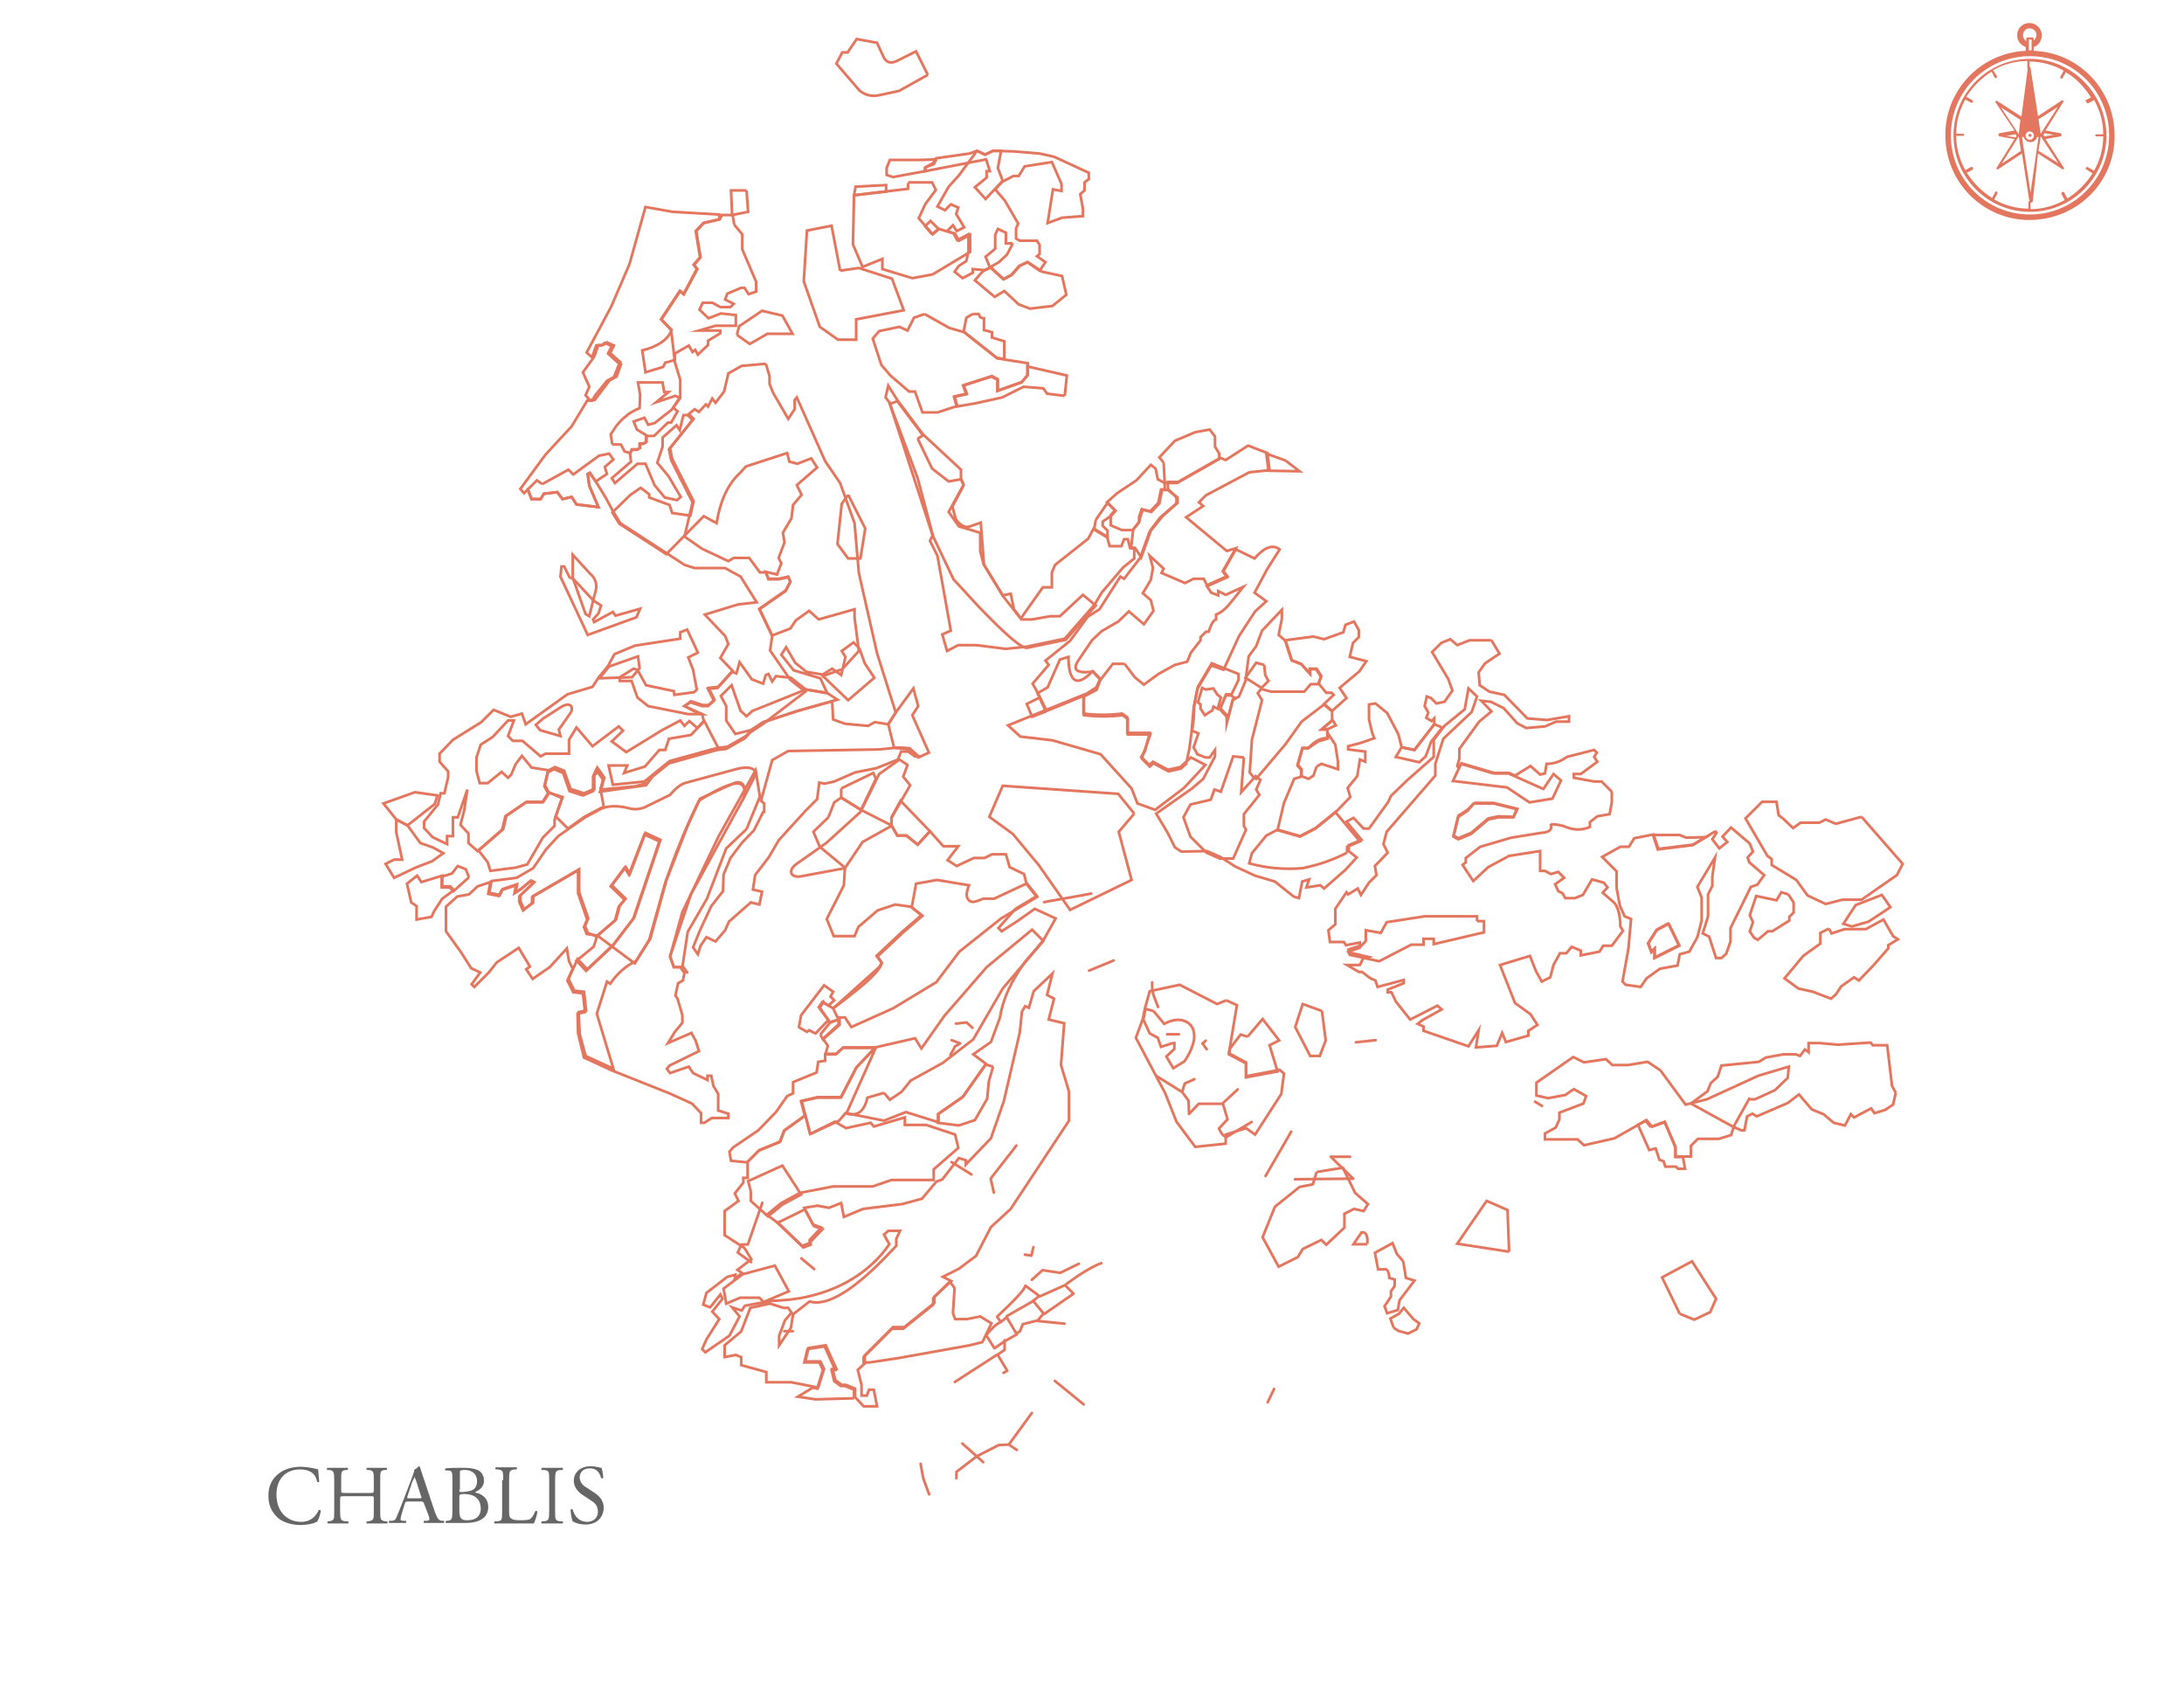 <?xml version="1.0" encoding="utf-8"?>
<!-- Generator: Adobe Illustrator 25.1.0, SVG Export Plug-In . SVG Version: 6.00 Build 0)  -->
<!DOCTYPE svg PUBLIC "-//W3C//DTD SVG 1.1//EN" "http://www.w3.org/Graphics/SVG/1.1/DTD/svg11.dtd">
<svg version="1.1" id="Calque_1" xmlns:x="http://ns.adobe.com/Extensibility/1.0/" xmlns:i="http://ns.adobe.com/AdobeIllustrator/10.0/" xmlns:graph="http://ns.adobe.com/Graphs/1.0/"
	 xmlns="http://www.w3.org/2000/svg" xmlns:xlink="http://www.w3.org/1999/xlink" x="0px" y="0px" width="408.4px" height="318.5px"
	 viewBox="0 0 408.4 318.5" style="enable-background:new 0 0 408.4 318.5;" xml:space="preserve">
<style type="text/css">
	.st0{fill:#E3765E;}
	.st1{fill:none;stroke:#E3765E;stroke-width:0.5;stroke-miterlimit:10;}
	.st2{fill:none;stroke:#E3765E;stroke-width:0.5;stroke-linecap:round;stroke-linejoin:round;}
	.st3{fill:#666666;}
</style>
<path class="st0" d="M380.3,9.5V8.8c0.9-0.3,1.5-1.2,1.5-2.2c0-1.3-1.1-2.3-2.3-2.3c-1.3,0-2.3,1-2.3,2.3c0,0,0,0,0,0
	c0,1,0.6,1.8,1.6,2.2v0.7c-8.7,0.4-15.5,7.8-15,16.6c0.4,8.7,7.8,15.5,16.6,15s15.5-7.8,15-16.6C395,16.4,388.5,9.8,380.3,9.5z
	 M378.3,6.6c0-0.7,0.5-1.3,1.2-1.3c0.7,0,1.3,0.5,1.3,1.2c0,0.4-0.2,0.8-0.5,1.1V7.2c0-0.1-0.1-0.2-0.2-0.2h-1
	c-0.1,0-0.2,0.1-0.2,0.2v0.5C378.5,7.4,378.3,7,378.3,6.6L378.3,6.6z M379.9,7.4v2h-0.5V7.4L379.9,7.4z M379.6,40.1
	c-8.2,0-14.8-6.6-14.8-14.8s6.6-14.8,14.8-14.8s14.8,6.6,14.8,14.8C394.4,33.5,387.7,40.1,379.6,40.1L379.6,40.1z"/>
<path class="st0" d="M379.6,11c-7.9,0-14.3,6.4-14.3,14.3c0,7.9,6.4,14.3,14.3,14.3c7.9,0,14.3-6.4,14.3-14.3c0,0,0,0,0,0
	C393.8,17.4,387.4,11,379.6,11z M390.2,19.2c0,0.1,0.1,0.1,0.2,0.1c0,0,0.1,0,0.1,0l1.1-0.6c1.1,2,1.7,4.1,1.7,6.4H392
	c-0.1,0-0.2,0.1-0.2,0.2c0,0.1,0.1,0.2,0.2,0.2h1.3c0,2.2-0.6,4.4-1.7,6.4l-1.1-0.6c-0.1-0.1-0.3-0.1-0.4,0c-0.1,0.1-0.1,0.3,0,0.4
	c0,0,0,0,0.1,0l1.1,0.7c-1.2,1.9-2.8,3.5-4.7,4.7L386,36c-0.1-0.1-0.2-0.2-0.4-0.1c-0.1,0.1-0.2,0.2-0.1,0.4l0.6,1.1
	c-2,1.1-4.2,1.7-6.4,1.7v-1.3c0-0.1-0.1-0.2-0.2-0.2c-0.1,0-0.2,0.1-0.2,0.2V39c-2.2,0-4.4-0.6-6.4-1.7l0.6-1.1
	c0.1-0.1,0-0.3-0.1-0.4c-0.1-0.1-0.2,0-0.3,0.1l-0.6,1.1c-1.9-1.2-3.5-2.8-4.7-4.7l1.1-0.6c0.1-0.1,0.1-0.3,0-0.4
	c-0.1-0.1-0.2-0.1-0.3-0.1l-1.1,0.6c-1.1-2-1.7-4.2-1.7-6.4h1.3c0.1,0,0.2-0.1,0.2-0.2c0-0.1-0.1-0.2-0.2-0.2h-1.3
	c0-2.2,0.6-4.4,1.7-6.4l1.1,0.6c0,0,0.1,0,0.1,0c0.1,0,0.2,0,0.2-0.1c0.1-0.1,0-0.3-0.1-0.4l-1.1-0.6c1.2-1.9,2.8-3.5,4.7-4.7
	l0.6,1.1c0,0.1,0.1,0.1,0.2,0.1c0,0,0.1,0,0.1,0c0.1-0.1,0.2-0.2,0.1-0.4l-0.7-1.1c2-1.1,4.2-1.7,6.4-1.7v1.3c0,0.1,0.1,0.2,0.2,0.2
	c0.1,0,0.2-0.1,0.2-0.2v-1.2c2.2,0,4.4,0.6,6.4,1.7l-0.6,1.1c-0.1,0.1,0,0.3,0.1,0.4c0,0,0.1,0,0.1,0c0.1,0,0.2,0,0.2-0.1l0.6-1.1
	c1.9,1.1,3.5,2.8,4.7,4.7l-1.1,0.6C390.1,18.9,390.1,19,390.2,19.2L390.2,19.2z"/>
<path class="st0" d="M381.1,28.7l4.5,2.9c0.1,0.1,0.2,0.1,0.3,0c0.1-0.1,0.1-0.2,0-0.3l-3.4-5.3l2.8-0.5c0.1,0,0.2-0.1,0.2-0.3
	s-0.1-0.2-0.2-0.3l-2.8-0.5l3.3-5.3c0.1-0.1,0.1-0.2,0-0.3c-0.1-0.1-0.2-0.1-0.3,0l-4.4,2.9l-1.4-9c0-0.1-0.1-0.2-0.2-0.2
	c0,0,0,0,0,0c-0.1,0-0.2,0.1-0.3,0.2l-1.2,9.1l-4.5-2.9c-0.1-0.1-0.2-0.1-0.3,0c-0.1,0.1-0.1,0.2,0,0.3l3.5,5.2l-2.8,0.5
	c-0.1,0-0.2,0.1-0.2,0.3c0,0.1,0,0.1,0.1,0.2c0,0,0.1,0.1,0.1,0.1l2.8,0.5l-3.3,5.3c-0.1,0.1-0.1,0.2,0,0.3c0.1,0.1,0.2,0.1,0.3,0
	l4.4-2.9l1.4,9c0,0,0,0.1,0.1,0.1c0,0,0.1,0.1,0.2,0.1c0.1,0,0.2-0.1,0.3-0.2L381.1,28.7z M384,25.2l-1.7,0.3l-0.2-0.3l0.2-0.3
	L384,25.2z M381.6,25.5l3.3,5l-3.7-2.3L381.6,25.5z M384.8,20l-3.2,5l0,0l-0.4-2.7L384.8,20z M375.2,25.4l1.7-0.3l0.2,0.3l-0.2,0.3
	L375.2,25.4z M377.5,25.1l-3.3-5l3.6,2.3L377.5,25.1L377.5,25.1z M379.5,14.6L381,25h-0.3c-0.1-0.2-0.2-0.5-0.4-0.6
	c-0.5-0.5-1.3-0.5-1.8,0c-0.2,0.2-0.3,0.4-0.3,0.6H378L379.5,14.6z M380.1,25.9c-0.3,0.3-0.8,0.3-1.1,0c-0.3-0.3-0.3-0.8,0-1.1
	c0.3-0.3,0.8-0.3,1.1,0C380.4,25.1,380.4,25.6,380.1,25.9z M374.3,30.6l3.2-5.1l0,0l0.4,2.7L374.3,30.6z M378.1,25.6h0.3
	c0.1,0.2,0.2,0.5,0.4,0.6c0.5,0.5,1.3,0.5,1.8,0c0.2-0.2,0.3-0.4,0.3-0.6h0.3L379.7,36L378.1,25.6z"/>
<path class="st0" d="M379.4,25.1c0,0-0.1,0.1-0.1,0.2c0,0.1,0,0.1,0.1,0.2c0,0,0.1,0.1,0.2,0.1c0.1,0,0.1,0,0.2-0.1
	c0,0,0.1-0.1,0.1-0.2c0-0.1,0-0.1-0.1-0.2C379.6,25,379.5,25,379.4,25.1z"/>
<path class="st0" d="M377.7,25l1.7-11.3l2,11.5h-0.7l-0.3-0.5l-0.5-0.2h-0.2h-0.4c-0.1,0-0.1,0-0.2,0l-0.1,0l-0.3,0.3l-0.2,0.4h-0.8
	L377.7,25z"/>
<g id="Calque_2">
</g>
<g id="Calque_3">
	<g id="g15">
		<g id="use17">
			<path id="a" class="st1" d="M260.6,248.2l0.9,0.6l1.8,0.5l1.6-0.8l0.5-1.1l-1.1-0.8l-1.8-2.1l-0.9,1.1l-1.6,0.9L260.6,248.2
				 M255.7,232.5v-0.8c-0.1-1-0.4-1.4-1.1-1.3l-1.5,2.2H255.7 M262.4,235.8l-1.2-1.4l-0.8-2l-3.3,1.8l0.6,3.1h1.1
				c0.5-0.2,0.9,0.3,1,1.6l1,0.3v1.2l-0.7,1v1l-1.2,1.8l0.5,1.3l2-0.6l0.3-1.8l2.8-3.7l-1.6-0.5L262.4,235.8 M233.3,193.8l-1.3-0.4
				l-2,2.6l-0.2,1.1l3.2,1.7v2.6l5.9-1.1l-1.5-4.9l1.8-0.9l-3.1-4L233.3,193.8 M177.5,239.7l-3,3v1.2l-5.6,4.5h-2.1l-5.3,5.3v1h1.1
				l5.3-0.8l13.4-2.4l2.4-0.6l1.7-3.5l-2.1-1.3l-2.5,0.5h-2.2l-0.4-1.1l0.3-4.7l-0.8-1.1L177.5,239.7 M185.7,199.4l-1.4-0.4
				l-4.3,6.1l-4.6,3.2v1.6l3.9,0.5l3-1l2.3-4l0.3-3.2L185.7,199.4 M195.6,133l-1.2-2.6l-2.4,1.2l1,2.4L195.6,133 M246.2,143.3
				l0.9-0.5l3.1,1v-1.3l-0.5-3.3l-1.4-2.1v0.9c-1.2-0.1-2.4,0.5-3.6,1.8h-1.1l-0.9,3.2l0.7,0.8v1.3l1.3,0.5l0.9-0.6L246.2,143.3
				 M249.2,134.6l-2,1.7h1.1l1.5-0.7L249.2,134.6 M153.4,193.4l0.5,0.9l3.1-2.7v-1.1l-1.8,0.7L153.4,193.4 M157.6,195.9l-1.3,1.2h-2
				v1.2l-1.3,0.2l-0.3,2l-4.4,1.8v2.1l-1.1,0.5l-2.1,3l-3.3,3.4l-4.7,3.2l-0.7,0.8l0.3,1.7l3,0.3l2.2-2.2l3.9-1.6l0.8-2.1l3.9-2.8
				l-0.7-2.7l3-0.7h4.4l2.9-5.6l3.5-3.7L157.6,195.9 M84.9,166.4l-0.7-0.7h-1.5l0-2l-3.9,1.2l-0.8-1.2l-1.9,1.5l0.8,3.5l1,0.7v2.5
				l2.8-0.5l0.5-1.1l1.5-2.3L84.9,166.4 M76.2,154.3l-2.1-1.1l0,2.4l1.1,5.1h-1.5l-1.6,0.8l1.6,2.6l4-1.9l3.1-1.2l2.1-1.5l-2-1.1
				l-2.3-0.8L76.2,154.3 M154.1,187.5C154.1,187.5,154.1,187.5,154.1,187.5l0.2,0.1c0.1,0.1,0.3,0.2,0.6,0.4l1.1-1l-0.7-0.7l0.5-0.9
				l-1.7-1.2l-4.3,5.6l-0.4,2.2l0.1,0.1l1.4,0.8l0.4-0.3l1.2,0.6l2.4-2.5l-1.6-2.3l0.7-1.1v0L154.1,187.5 M139.1,149.1
				c0.8-3.7-2-3.5-8.4,0.6c-2.4,4.8-4.4,9.9-6.3,15.3l-3,10.7l-2.7,4.4l-7-5.2l-2-0.3l-0.5-1.3l0.6-1.4l-1.7-4.9v-4.3l-8.6,5v1.2
				l-1.7,1.3l-0.7-1.6v-1l2.6-2.5l-0.6-0.3l-1.8,1.5l-1.1,0.7l0.3-1.5l-2.7,0.9l-0.5,1.1l-2-0.4l0.4-2.2l-2.4,0.8l-1.6,1.5l-2.2,0.4
				l-2.1,1.9v4.6l2.8,3.9l1.9,3l1.7,0.8l-1.6,2.2l0.5,0.5l2.7-2.7l1.5-1.9l4.1-2.7l2.1,3.5l-0.7,0.5l1.2,1.8l3.2-2.2l3.2-3.5
				l0.4,2.4l0.7,1.4l-1,2.2l1.1,2.2l1.8,0.2l0.4,3.5l-1.4,0.3l0.1,3.7l1.1,4.5l5.2,2.4l10.8,4.3l4.2,1.9l1.7,1.8v1.8h0.6l1.4-0.9
				h3.1v-0.8l-1.9-0.6v-3.1l-0.9-1.5l-0.4-1.9h-0.7v0.8l-2.7-1.3l-0.8-1.2l-3.5,1.2l-0.6-0.8l0.5-0.6l5.5-2.7l-0.6-1.9l-0.8-1.5
				l-4.4,1.9l1.3-2.1l1.4-1.7v-1.4l-0.9-3.1l-0.4-0.6l0.5-2.3l0.9-0.5l0.3-1.4l-0.8-1.1H126l-0.7-2l3.9-11.6L139.1,149.1
				 M157.3,147.4v1.7l3.7,2.3l2.8-5.8l-0.5-1.1L157.3,147.4 M167.2,139.8c-1.3,0.2-2.2,0.2-2.7,0.3l-17.1,0.3l-3,1.7l-2.1,7.6
				l0.6,0.5v1.6l-0.2,0l-1.7,3.4l-2.3,2.4l-2.1,2.8l-1.3,3.1l-0.1,3.1l-2.2,2.8l-2.1,4.5l-1.3,3.2l0.9,1.3l0.5-1.6l1.1-1.6l1.7,0.8
				l1.8-2.1l0.7-1.6l4.1-3.6l1.6,0.4l0.5-2.4l-1.7-0.4l0.4-2.7l2.6-3.4l1.8-3.1l5-5.5l2.2-2.2l0.4-3.1l1,0.2l1.8-0.4l3.9-1.7l4-0.8
				l4-1.6l0.6-1.5h1.3l1.3,0.9h0.7l-1.7-1.5h0C169.3,139.8,168.4,139.7,167.2,139.8 M106.6,108.1l-1.1-2.2H105l-0.2,1.9l5.1,10.9
				l9.1-3.3l0.7-1.6l-4.6,1.3l-0.5-0.7l-3.5,1.9l-0.2-0.5l1-1.1l0.5-1.5l-1.5-1l-3.8-4.1L106.6,108.1 M134.5,41l0-0.9l-8.7-0.5
				l-5.1-0.9l-3,10.7l-3.4,7.9l-4.6,8.6l1,0.9l0.8-2.2h0.9l0.7-0.5l1.3,0.6l-0.7,1.4l2.1,1.9l-1,2.5l-1.3,0.7l-2.2,2.7l-0.6,1h-0.9
				l-2.9,4.8L102,85l-4.7,6.4l0.7,0.8l0.7-0.7l0.7,1.8h1.7l0.6-1l2.5-0.3l1,1.3l1.7-0.4l0.9,1.4l4.1,0.5l-1.7-4l-0.3-2.2l0.4-0.2
				l1.1,1.6l1.9,3.1l1.4,2.6l1.3,2.1l12,7.8l1.9,0.6h5.7l2.9,1.6l3,4.8L138,113l-6.2,1.9l3.8,4l0.6,1.5l-1.5,2.6l2.3,2.4l-2.7,3
				l-1.8,0.2l1.1,2.2l-1.1,1h-1.1l-2.2-0.7L128,132l3.3,1.5h-2.6l-7.5-1.5l-2-1.6l-1.1-3.1h-2.2l0-0.7l2.6-1.6l0.7,0.2l1.6,2.9
				l5.2,1.1l0.1,0.7l3.7-0.5l0.5-0.5l-0.7-3.7l-0.9-2.3l1.8-0.9l-2-4.3l-1.3,0.5v1.2l-8.5,1.3l-3.8,1.6l-1.2,2.2l-1.8,2.2l-1.1,1.7
				l-4.7,1.4l-7.8,5.6l-0.7-2l-2.1,0.6l-3.2-1.3L90,135l-5.3,3.3l-2.5,2.6v1.5l1.6,1.8v1.1l-0.7,3h-0.7l-0.5,2.1l-2.6,3.2v1.2
				l1.6,1.7l2.7,1.3v-1.5h1.1v-3.5h0.9l1.8-5.2l-0.6,3.9l-0.7,2.7l1.5,1.6v1.8l1.7,1.5l4.6-4l0.6-2.5l3.8-2.6h3.1l1.1-1.7l-0.7-1.3
				l0.6-2.6l1.2-0.6l1.7,0.7l1.2,3.4l2.5,0.8l1.9-0.8v-2.7l0.6-1.3l1.3,1.9l-0.6,2.2l8.6-1.2l1.2-1.6l3.1-2.5l9-2.5l1.7-0.2l3.5-2
				l1-1.1l2.3-1.5l8-6.1l-2.8-2.2l-3.8-5.5l0.4-2.7l-2.4-5l4.9-3.4l0.9-1.7l-0.4-0.9l-1.8,0.4h-1.9l-0.5-1.3h-1.1l-2-2.7h-2.9
				l-1,0.6l-4.9-2.3l-3.3-2.3l1.5-6.4l-4-7.9l-0.4-2l4.4-5.5l-0.9-0.9h-0.8l-0.7,2.8l-0.6-0.9l-2.6,2.3v1.7l-1,3L125,89l2.3,3.9
				l-0.7,0.6l-2.3-0.5l-1.9-2.3l-1.7-4h-1.5l-4.2,3.6l-0.6-0.9l3.6-3.1l-0.2-1.5l0.3-0.7h1l0.5-0.3v-0.8h0.6l0.6-0.3v-1.2h1.5
				l2.6-2.5h0.6l1.2-2.1l-0.8-0.7l1.3-1.8V71l-1.1-3.6v-0.6l-0.6-5.1l-1.9-2l3.5-5.3l0.7,0.6l2.5-4.7l-0.6-0.8l1.2-1.4l-0.8-4.9
				l1.4-1.5L134.5,41 M159.7,36.5l6-0.7l0-1.2l-5.7,0.3L159.7,36.5 M240.3,119.7l1.2,3.7l1.8,0.7l1.6,1.8V125h1.3l0.9,1.4l-0.5,1.4
				l1.4,1.7h1l0.4,0.4l-1.8,1.7l1.5,1.3l2.7-2.4l-1.3-1.9l3.7-3.1l1.3-1.9l-3.1-0.8l0.6-2.6l1.1-1.1v-1.3l-0.9-1.6l-1.6,0.6
				l-0.4,1.4l-3.6,1.3l-2-0.5L240.3,119.7 M240.4,86.1l-3.6-1.3l0.4,3.2l5.8,0.1L240.4,86.1 M210.3,124.1h-2.2l-2.4,3.1l-0.7,1.8
				l-2.3,1.2v3.5c2.5,0.3,4.8,0.3,7.2,0l1,0.7v2.9h4.2l-1.6,4.5l1.5,1.5l0.7-0.6l2.8,1.5l2.3-0.5l1-0.9l0.6-2.8l0.4-3l0.4-4.6
				l0.7-3.6l2.6-4.4l2.3,0.8l2.9-6.3l3-4.6l2.1-1.9l-2.2-1.6l2.3-4.3l2.4-3.8c-1.3-1-2.9-0.4-4.7,1.7l-3.5-1.7l-2.4,4.2l0.8,1
				l-3.8,1.7l0.8,1.2l1.3,0.5v-0.8l1.4,0.7l3.3-1.5l-2.4,3c-0.8,1-1.7,1.8-2.7,2.2v0.9c-0.5,0.1-0.9,0.9-1.4,2.3h-0.5l-1,1v0.6
				l-1.8,2.3l-0.7,1.7l-2.3,0.6l-3.1,1.7l-2.7,2l-1.7-1.4L210.3,124.1 M217.6,86.5l0.2,3.8h2.3l7.9-4.5v-1l-0.8-1.3v-1.9l-1-1.3
				l-2.7,0.5l-3.8,1.6l-2.9,3.1L217.6,86.5 M204.9,97.2l-0.3,1.8l2.5,1.5l0-1.3l-0.9-0.9v-0.8l1.6-1.1l0.8-0.9l-1.5-1.5L204.9,97.2
				 M199.1,74l0.4-3.8l-7.4-1.7v1.7l-1.1,1.3l-4.5,1.6v-2.1l-1.1-0.6l-5.3,1.7l0.6,1.6l-2.3,0.5l0.5,1.8l3.5-0.6l5-1.1l4-2l3.7,0.3
				l0.7,1L199.1,74 M181.9,58.7l-1.2,0.7l-0.5,2.6l6.2,4.9l1.4,0.2v-3.3l-2.3-0.7v-1l-1.5-0.4v-2.2h-0.2l-0.5-0.2l-0.3-0.6
				L181.9,58.7 M174.3,43.8l1.2-1l-1.5-1.5l-1,1L174.3,43.8 M175.1,29.8l-3.1,0.1h-5.6l-0.6,1.5v1.3l1.2,0.4L173,32v-0.7l1.6-0.6
				L175.1,29.8 M197.1,29.3l-2.7-0.6l-4.9-0.4l-3.8-0.1l-1.5,0.7l-1.5-0.7l-3.4,4.6l-1.9,2.1l-2.1,3.7l1.4,0.7l1.1-1.1l1.4,0.6
				l-0.4,1.2l1.5,2.5l-1.4,0.7l-0.7-1.1l-1.1,1.1l1.2,0.4l0.7,1.3l2.1-1.1v3.2l-0.4,1.8l-1.4,0.9l-0.8,1.1L180,52l1.9-1v-0.7
				l2.2,0.2l1.1-0.5l2.4,2.2l1.5-0.8l1.5-1.7l1.5-0.7l2.3,1.6l1.1-1.6l-1.6-1.1l0.5-0.4v-1.7l-0.5-0.8h-3.2l-0.7-0.4v-1.9l0.4-0.9
				l-2.5-4.3l-1.8-2.1l1.3-1.4l2.1-1.1h1l1.1-1.8l5.1-0.8l1.8,4.1v1.3l-1.6-0.3l-1,6.3l2.7-1l3.9-0.3v-1.4l-0.5-2.7l0.8-0.7v-1.5
				l0.8-0.6v-1.2L197.1,29.3 M354.5,204.3l-0.7-1.3l-0.9-7.6h-2.7l-0.4-0.5l-6.1,0.4l-3.4-0.3h-2.1v1.7l-0.7-0.5l-0.9,1.2l-0.8-0.3
				h-2.3l-3.3,0.6l-1.3,0.8l-7,0.7l-0.7,2.1l-1.3,1.2l-0.6,1.5l-3.1,2.3l7.8,4.3l1.6,0.7h0.6l0.5-2.6l1-0.5l0.8,0.5l5.8-2.5l2.1-1.6
				l2.4,2.8l2.2,0.9l1.9,1.6l2.1,0.5l1.1-2.1l0.6,0.6l3.2-1.7l0.6,0.9l2-0.6l1.5-1L354.5,204.3 M308.7,210.7l-1-1.2l-1.4,0.8
				l2.1,4.7l1.2-0.3l0.7,2.1l0.8,0.3l0.3,1h2l0.4,0.4h1.3l-0.4-2.2h-1.4v-1.8l-2-4.7L308.7,210.7 M314.1,156.1h-5l0.9,2.7l6.5-0.8
				l2.5-1.5l-3.7,0.1L314.1,156.1L314.1,156.1z"/>
		</g>
		<g id="use19">
			<path id="b" class="st2" d="M128.5,181.8l-0.8-1.1"/>
		</g>
	</g>
	<g id="use21">
		<path id="c" class="st1" d="M246.2,219.1l-0.7,2.3l-2.5,0.5l-4.6,3.7l-2.3,5.7l3,5.5l3.6-1.8l0.9-1.5l3.5-1.7l0.9,0.9l3.4-3.2
			v-2.6l1.8-0.9l1.8,0.4l0.8-1.3l-2.4-2.1l-2.3-4.7L246.2,219.1 M229.3,187l-1.7,0.7l-7-3.6l-5.6,1.2l-0.9,3.2l-0.4,2l-1.3,3.5
			l5.5,10.4l2.1,5.3l3.5,4.7l5.7-0.6v-1.7l3.8-1.2l1.7,1.2l4.9-7.6l0.5-3.8l-0.8-0.7l-6.3,1.2v-2.6l-3.2-1.7l1.5-9L229.3,187
			 M151.5,212l-0.9-3.5l-3.9,2.8l-0.8,2.1l-3.9,1.6l-2.2,2.2v3H139v0.9l-1.6,2l0.7,1.4l-2.6,1.9v4.5l3.7,2.4l1.3,2.1l-2.6,2l0.9,0.6
			l-1.4,1l0.1-0.7l-1.5,0.4l-3.9,3l-0.6,2.2l1.3,0.5l1.9-2.4l0.4,0.8l-1.9,2.4l1.3,1.4l-2.4,3.8l-0.8,1.8l0.6,0.6l4.5-3.1l1.9-3.6
			l-1.4-1.7l1.8,0.6l0.6-0.9l4.9-0.9c2.4-0.1,4.7-0.3,6.8-0.8c4.9-1.1,9-3.2,12.3-6.3c1.1-1,2.1-2.2,3-3.5l-1-1.8l0.8-0.7h2.2
			l-0.7,1.5v1.3c-1.3,1.4-2.5,2.6-3.6,3.7l0,0c-5.5,5.3-9.8,7.6-12.6,6.7l-3.1,2.4l-0.4,2.5l-2.2,3.3v-1.8l1.1-2.9l1.2-1.4l-0.6-0.9
			h-0.9l-2.5-0.8l-3.7,0.8l-1.7,4.4l-3.1,2.6v2.2l2.1-0.4l1,0.4v1.5l4.7,1.3v1.9h4.6l5.1,1l1.1-3.5l-0.7-1.4h-2.8l0.6-2.5l3.2-0.5
			l2,4.4h-0.7l0.5,2.1l1.2,0.9h0.8l1.7,0.7v1.6l1.6,1.7h2.5l-0.6-3.1h-0.9l-0.4,1.1h-1v-2l-0.7-2.8l1.3-1.2v-1.5l5.3-5.3h2.1
			l5.6-4.5v-1.2l3.2-2.9l-1.6-0.8l3-1.5l3.2-2.4l2.8-5.4l3.7-3.4l10.9-16.5v-5.4l-1.5-5l0.6-7.8l-2.9-0.7l1-3.9l-1.3-0.7l1-4
			l-3.5,3.3l-0.9,3.1l-0.7-0.3l-0.6,1l-0.4,3.9l-3,12.9l-2.4,6.9l-4.7,4.9v-0.8l-1.3-0.4l-3.1,4l-1.1,0.4l-2.7,3.2l-3.7,1l-7.3,0.9
			l-3.6,1.5l-0.5-2.6l-2.3,0.9l-2.1-0.4l-2.5,0.4l1.6,3.1l1.6,0.6l-2.2,2.3v0.6l-1.4,0.5l-4.3-4.1l-2.3-1.7l2.7-2.2l3.5-1.9l6.2-1.2
			h7.4l3.5-1.2h7.9v-2l4.6-4l-0.6-2.5l-5.4-1.8h-4v-1.4l-5.8,1.7l-0.6-0.7l-4.6,1l-2.1-1.2L151.5,212 M87.7,164l-0.6-1.5l-1.5-0.6
			l-1.1,1.4l-1.9,0.6l0,2h1.5l0.7,0.7L87.7,164 M74.1,153.2l2.1,1.1l5.1-4l0.5-1.6l-4.2-0.6l-5.9,2.1L74.1,153.2 M102.7,148.2
			l-1.1,1.7h-3.1l-3.8,2.6l-0.6,2.5l-4.6,4l1.7,2.2l0.5,1.6l4.7-0.6l2.2-0.6l2.9-5l2.2-2.2v-1.1l1.5-4.3L102.7,148.2 M106.8,133.1
			c0.2-0.5,0.2-0.9-0.1-1.2c-0.4-0.3-0.8-0.2-1.5,0.1l-3.6,2.3l-1.4,1.2l0.8,1l3.8,1.1l-0.3-1.2L106.8,133.1 M141.4,144.6
			c-0.3-1.1-1.6-1.4-3.8-0.8l-9.2,2.5c-1,0.2-2,1-3.1,2.3l-4.3,2.1c-0.5,0.3-1,0.4-1.4,0.5c-0.6,0.1-1.3,0.1-2-0.1
			c-1.9-0.5-3.6-0.5-5,0l-3.2,1.7l-5,3.5l-2.3,2.5l-2.4,3.5l-3.1,1.8l-4.7,0.6l-0.4,2.2l2,0.4l0.5-1.1l2.7-0.9l-0.3,1.5l1.1-0.7
			l1.8-1.5l0.6,0.3l-2.6,2.5v1l0.7,1.6l1.7-1.3v-1.2l8.6-5v4.3l1.7,4.9l-0.6,1.4l0.5,1.3l1.3,0.5l0.3,0.2l3.7-3.2l0.7-2.6l1.1-1.3
			l-2.6-2.5l2.6-3.4l0.8,1.2l2.9-7.6l2.8,1.3l-4.9,14.5l-3.9,5.1l-4.9,4.6l-1.8-1.9l-1.7,3.7l1.1,2.2l1.8,0.2l0.4,3.5l-1.4,0.3
			l0.2,4.1l1.1,4.1l5.2,2.4l-3.1-10.3l1.9-6l0.6,0.4c1.4-2,3-3.4,4.8-4.2l2.7-4.2l3-10.9l3.9-10l2.4-5.3l6.6-3
			c1.3-0.3,1.9,0.5,1.8,2.4L141.4,144.6 M154.9,152.8l-2.8,2.7l1.2,2.8l4.7,3.9l-0.2,3.3l-3.2,6.3l1.3,3.2h3.9l0.7-1.7l3.6-3.1
			l3.3-1.1l2.9,0.4l2,1.6l-3.6,3.1l-4.8,4.5l0.3,0.4c0.2,0.3,0.5,0.6,0.7,0.9c-0.2,1-1.7,2.7-4.7,5.1c-1.5,1.2-3,2.4-4.4,3.4l-2-1.2
			l-0.7,1l2.1,2.8l1.6-0.5v0.9l-2.9,2.7l0.9,1.3l-0.4,1.5h2l1.3-1.2h6.1l-5.5,12.3l7,1.4l4.1-1.6l6.1,1.9v-1.6l4.6-3.2l4.3-6.1
			l-2.4-1.8l3.3-2.3l1.7-4.6c0.5-3.4,2.1-6.8,4.7-10.4l3.4-4l2.3-4.1l-3.9-1.8l-3.1,2.2l-3.1,2l-0.6-0.6l3.2-3.6l4-2.4l-2-2.5
			l-0.4-1.6l-2.7-1.3l-0.7-2.4h-2.6l-1.4,0.7h-2l-3.2,1.5l-1.7-1.1l2-2.6h-2.8l-2.5-2.8l-2.3,2.5l-2.1-1.7h-1.7l-1.1-1.9l-5.7-2.9
			l-3.7-2.3L156,150L154.9,152.8 M113.9,124.6l-1.8,2.2l6.1-0.2l1.4-1.7l-0.3-2.2L113.9,124.6 M111.2,111.1c0.6-1.6,0.3-2.9-0.9-3.9
			l-3.2-3.5v4.3l2.4,6.8l0.7,0.4L111.2,111.1 M101.4,90.5l-1-0.7l-1.7,1.7l0.7,1.8h1.7l0.6-1l2.5-0.3l1,1.3l1.7-0.4l0.9,1.4l4.1,0.5
			l-1.7-4l-0.3-2.2l0.4-0.2l1.1,1.6l2.1-1.4l-0.4-1.3l1.6-1.4l-0.8-1.1l-1.9,0.4l-4.8,3.5l-0.9-0.9L101.4,90.5 M114.5,83.1h1.6
			l0.7,1.3l1.1,0.3l0.3-0.7h1l0.5-0.3v-0.8h0.6l0.6-0.3v-1.2l-1.8-1.1l-0.6-1.5l2-0.7l0.7,1.3l1.2-0.3l3.2-2.5l1.5-2.2l-0.8-0.4
			l-3.6,1.2l2.3-1.9h-0.8l-0.3-1.8h-4.6l0.4,2.3l-0.1,2.5c-0.7,0.3-1.5,0.7-2.2,1.2l-0.1,0.1c0,0-0.1,0-0.1,0.1
			c-0.7,0.5-1.4,1.2-2,2l-1,1.5L114.5,83.1 M143.2,68l-4.5,0.4l-2.5,1.4l-0.8,3.4l-1.6,2.1l-0.6-0.8l-0.8,1.5l-0.4-0.4l-1.3,1.4
			l-0.8-0.5l-1.1,0.9l0.9,0.9l-4.4,5.5l0.4,2l4,7.9l-0.6,2.7l-3.4-0.5l-0.5-1.5l-3.8-1.4v-0.6l-1.6-1.2l-1.9,1.3l-3.4,3.3l1.3,2.1
			l8.8,5.7l7-7.1l2.4,1.3c0.7-4.3,2.2-7.4,4.4-9.4l1.1-1.2l7.7-2.5l0.4,1.6l1.5,0.4l2.6-1l1.1,1.7l-3.8,3.3l0.9,1.8l-1.6,1.9
			l-0.3,2.5l-1.6,2.7l0.3,1.8l-1.1,2.9l0.5,1l-0.8,2.1l-2.1-0.5l0.5,1.3h1.9l1.8-0.4l0.4,0.9l-0.9,1.7l-4.9,3.4l2.4,5l3.4-1.3l1-1.5
			l2.5-1.8l1.8,1.6l6.7-1.9v1.6l0.8,6.2l-3.1,3.4l-3.1,1.1l-3.6-0.6l-2.1-1.7L147,121l-0.9,1.4l2.3,2.9l5,1.5l1.3,2.8l-4-0.7
			l-2.8-2.2l-2.8-0.3l-0.7,1l-0.7-1.4l-0.5,0.2l-0.5,1.6l-2.1-0.8l-2.3-3.2l-0.6,2.1l-0.8-0.3l-2.7,3l-1.8,0.2l1.1,2.2l-1.1,1h-1.1
			l-2.2-0.7L128,132l1.9,1l1.4,0.5l0.3,1.3l-1.2,1.3l-1.5-1.3l-0.9,0.9l-0.8-1l-3.4,1.8l-6.7,4.1l-2.7-2l2.1-2l-0.8-0.8l-4.9,3.7
			l-3-3.5l-1.4,2.3v2.6h-4.4l-0.9,0.5l-3.4-2.9h-1.8l-0.9-0.9l1.1-2.9h-1.1l-2.9,3.1l-2.2,1.4l-0.8,2.4v2.5l0.6,2.3h1.5l2.6-2.1
			l1.2,1.1l0.6-0.6l0.8-1.9l1.2-1.6l1.8,2.2l3.2,0.5l1.2-0.6l1.7,0.7l1.2,3.4l2.5,0.8l1.9-0.8v-2.7l0.6-1.3l1.3,1.9l-0.6,2.2
			l6.3-0.6l2.3-0.6l1.2-1.6l3.1-2.5l9-2.5l1.7-0.2l3.5-2l1-1.1l2.3-1.5l6.4-2.1l6.4-1.8l0.2,3.4l2.2,0.8l4.3,0.4l1.3-0.7l2.5,0.4
			l1.4-2.2l-3.5-11.1l-3.4-15l-0.8-9.3l-2.7-7.5l-2.8-4.1L149,74.3l-0.4,0.5v1.7l-1.2,1.8l-2.8-4.8l-0.7-1.7v-1.5L143.2,68
			 M137.3,42l-0.3-1.8h-2l-0.4,0.8l-3,0.7l-1.4,1.5l0.8,4.9l-1.2,1.4l0.6,0.8l-2.5,4.7l-0.7-0.6l-3.5,5.3l1.9,2c0,0,0,0,0,0
			c-0.7,1.8-2.6,3.1-5.5,3.8l0.6,4.1l3.3-1l0.4-0.8l1.8-0.5v-1.2l2.6-1.5l0.7,1.2l0.5-0.4l0.5,0.9l1.9-1.8v-0.8l2.3-1.4v-0.5h-4
			l3.1-0.9h3.8v-2l-2.8-0.3l-2.3,0.9l-1.7-1.6l0.6-1.3h1.8l1.5,0.8h1.9l0.6-0.6l-1.6-0.8l0.4-1.1l2.6-1.1h0.6L140,55l1.4-0.5v-1.8
			l-2.6-6.1v-2.8L137.3,42 M139.6,35.6h-2.9l0.2,4.6l3-0.6L139.6,35.6 M215,99.3l-1.8,5l-3,3.9l-0.7-0.4l-3.9,6.1l-2.2,1.4l-3.3,4.5
			l-4.6,3.7l0.6,0.8l-3,3.5l1,1.8l1.6,3.3l7.1-2.9l2.3-1.2l0.7-1.8l-1.4-1.5l-0.4,0.1c-2.9,0.3-3.6-0.5-2.1-2.5l2.3-3.4l1.8-1.7
			l3.1-1.8l2-1.9l2.8,2.4l1.8-2.5l-0.5-2l-1.5-1.3l1.5-2.5l0.4-2.2l-0.6-2.3l2.6,2.4l-0.4,0.8l4.4,1.9l1.6-0.8h1.9l0.6,1.2l3.8-1.7
			l-0.8-1l2.4-4.2l-1.7,0.5l-7.6-6.3l3.2-2.1l-0.8-0.7l1.3-1.3l8.1-4.3l3.8-0.4l-0.4-3.2l-3.6-1.4l-4.2,2.7l-1-0.4l-7.9,4.5h-1.9
			v1.3L220,93v1.1l-3.1,2.7L215,99.3 M180.2,90.6l-0.5-1.1v-1.7l-7.1-6.6l-4.8-6.4l-1.7-2.7l-0.5,2.2l0.7,0.9l0,0l8.1,24.9l-0.5,1
			l1.4,2.8l2.5,14l-1.6,0.7l0.9,3.1l2.1-1.1h3.3l5.6,0.7l3.8-0.4l7.2-1.5l5.6-6.4l1.3-2.2l4-4.7l2.1-1.7v-2h-0.8l-0.4-1.6h-0.7
			l-0.5,1.3h-2.2l-0.5-1.8l-2.5-1.5l-1,1.9l-6.2,4.9l-0.6,1.4v2.8H195l-4.1,5.8l-1.3-1.7l-0.6-2.9l-1.5,0.3l-3.6-5.9l-0.6-2.4v-3.4
			l-4-1.2l-1.9-2.7L180.2,90.6 M217.8,90.3l-1.3-0.7l-0.4-2l-0.9-0.7l-2.7,2.9l-3.6,2.4l-1.9,1.7l1.5,1.5l-0.8,0.9v1.9l2.1,0.9h2
			l1.2-1.5v-1l0.5-1.4l1.6,0.4l1.5-1.6l0.5-2.5h0.7L217.8,90.3 M172.9,58.7l-2,0.7l-1.2,2.4l-1.5-0.7l-3.8,0.8l-1.2,1.4l1.6,4.9
			l1.7,2l3.5,3h1.1l1.4,3.9h2.8l3.7-1.2l-0.5-1.8l2.3-0.5l-0.6-1.6l5.3-1.7l1.1,0.6V73l4.5-1.6l1.1-1.3v-2.2l-5.7-0.9l-6.2-4.9
			l-2.8-0.8L172.9,58.7 M185.3,50l-1.5,0.7l-1.5,1.7l3.7,3.1l1.8-1.1l2.7,2.5l2.1,0.8l4.2-0.5l2.6-2.1l-0.8-3.5l-3.7-0.8l-2.7-1.8
			l-1.5,0.7l-1.5,1.7l-1.5,0.8L185.3,50 M189.4,45.5h-1.3v-2l-1.5-0.7l-0.5,1.1v2.6l-1.8,1.5l0.8,2l1.7-1l1.5-1.4L189.4,45.5
			 M173,31.3V32l11.4-2.2l0.7,2.2h-0.6v1.2l-2.2,1.8l2,2.2l3.2-3.4l-0.9-2.4l0.6-3.2h-1.5l-1.5,0.7l-1.5-0.7l-1.4,0.5l-6.3,0.9
			l-0.5,0.9L173,31.3 M169.8,34.2v1.1l-10.1,1.2l-0.2,9.2l1.8,4.2l3.7-1.5v1.9l5.6,1.7l3.8-0.7l7-4.2v-3.2l-2.1,1.1l-0.7-1.3l-3-0.9
			l-1.2,1l-2.6-3l1.2-2.6l2-2.7l-0.7-1.4H169.8 M173.5,14l-2.2-4.4l-3.4,1.7c-1.3,0.7-2.2,0.4-2.7-0.7L164,8l-3.8-0.7l-1.7,2.5h-1
			l-1.1,2.1l4.3,5c1.1,0.9,2.3,1.2,3.7,0.9l3.7-0.8L173.5,14 M310.5,200.1l-2.4-1.6l-3.7,0.6h-2.9l-1.2-1.1l-4.1,0.6l-2-1l-6.9,4.8
			v2.4l2.2,0.5l3.2-0.6l1.6-1.1l2.3,1.3l-0.5,1.4l-4.5,1.7v1.3l-0.7,1.5l-2,1.1v1.1h6.1l1.2,1.1l5.7-1.3l6-3.4l1,1.2l2.4-0.9l2,4.7
			v1.8h2.9v-2l1.3-1.3h3.9l2.3-0.7l0.6-1.8l2.8-5l0.2,0.1h0.9l3.7-1.7l2.4-2.3l0.2-2.1l-5.7,1.7l-9.6,4.4l-4,1L310.5,200.1
			 M342,173.6l-1.6,0.8v2l-3.2,2.3l-3.5,4.2l2.6,1.9l2.7,0.6l3.4,1.3l0.9-0.8l1-1.5l2.4-1.7l0.9,0.6l2.7-2.8l2.8-3.2v-0.6l1.8-1.1
			L354,175l-1.8-3.1l-3.3,1.8h-4l-2.4,0.8L342,173.6 M334.4,167.2l-1.3-0.4l-0.9,1.5l-3.8-0.8l-1.2,3.6l0.6,1.3l-0.6,1.7l0.8,1.2
			l0.7,0.4l1.9-1.6h0.8l3.2-2v-0.7l0.8-0.8v-1.9L334.4,167.2 M321.1,155.5h-0.5l-4,2.4l-6.5,0.8l-0.9-2.7l-3.6,0.7l-1,1.6h-1.6
			l-3.4,1.9l2.7,2.7v3.1l0.6,3.3l0.9,2l1.2,0.5l-0.5,5.6l-1.1,6.1l0.6,0.6l2.8,0.4l1.1-1.6l2.5-1.8l3.3-0.6l0.4-2.1l1.8-0.5l1.5-2.7
			l0.8-3.1v-4.3l-0.8-2l3.3-5.5l-0.5,3.6v1.7l-0.8,1.6v4.1l-1,3.2l1.2,0.6l1.3,4h1l0.9-0.8l0.8-2.3v-2.5l3.8-7.7l1.2-0.4l1.3-1.8
			l-2.8-2.4l-0.3-0.9l1-1.1l-0.6-1.5l-3.5-3l-1.6,1.7l0.9,1l-1.5,1.2l-1.3-1.7L321.1,155.5 M309.8,173.9l2.2-1.2l2,4.1l-4.6,2.3
			v-1.7l-0.6,0.6l-0.6-1.6L309.8,173.9 M348.1,152.7l-4.8,1.3l-1.9-0.8l-1.2,0.6h-3.5l-1.4,1l-1.9-1.8l-0.8-0.6l-0.4-2.5h-2.7
			l-3.1,3.1l4.1,7l0.8,0.6v1.1l4.6,2.8l2.1,2.9l3.4,1.6l3.1-0.8h3.6l6.6-4.6l1.1-2.1L348.1,152.7 M278.9,119.7h-4.1l-2.3,0.9
			l-1.3-1.1l-1.7,0.7l-1.7,1.7l3,5l0.8,2.2l-1.5,2.1l-1.5,0.3l-1-1l-0.8-0.3l-0.4,1.8l0.7,1.2l-0.4,1l1,0.6l0.5-0.5v1.1l-3.7,4.8
			l-2.4-0.5l-0.6-2.4l-2.1-4l-2.2-1.8l-1.2,0.2v2.8l0.6,2.5l0.4,1l-2.6,0.9l-2.3,0.6v0.6l3.2,0.4v1.9l-1-0.4l-0.5,3.1l-1.8,2.2
			l0.5,1.7l-2.8,2.9l-3.7,3l-2.9,1.5l-4.2-1.2l1.2-5.1l1.9-4.5l1.3-0.4v-1.3l-0.7-0.8l0.9-3.2h1.1l1.9-1.3l1.7-0.5v-1.7h-1.1l2-1.7
			v-1.7l-1.5-1.3l-4.2,3.2l-3,4.2l-5.5,6.5l-0.5-0.3l-0.7-0.9l0.4-6.1l1.9-7.4l-0.8-1.3l0.6-0.8l1.9,0.5h6.2l1.2-1.4h1.4l0.5-1.4
			l-0.9-1.4H245v0.9l-1.6-1.8l-1.8-0.7l-1.2-3.7l-1.3-1.1l0.6-3V114l-3.7,3.9l-1.1,2.9l-1.4,1.9l-0.6,4.6l-1.2,2.9l-1.2,0.7
			l-1.1,4.3v-1.5l-1.2-1.3l1.1-2.6h1l1.3-2.7v-1.1l-5-2l-2.6,4.4l-0.7,3.6c0,1.5-0.1,3.1-0.4,4.6l1.2,0.5l-0.9,2.6l0.7,1.3l1.5,0.6
			h0.8l1-1.4v1.2l-2.2,4.2l-2.1,1.8l-6.7,4.7l2.1,3.5l1.4,2.8l1.2,0.8l4.8-0.1l2.5,1.1l2.8,1.8l3.7,1.7l3.7,1.1l3.5,2.8l1,0.3
			l0.6-3.1l1.3-0.4l-0.5,1.5l2.6-0.4l0.7,0.6l4-3.5l2.1-2.3l-1.5-1.2v-1.1l2.4-1l-2.8-3.4l1.3-0.7l1.9,2h1l3.6-5l0.5-1.1l3-2.9
			l5-4.4v-3.2l2-2.6l3.8-3.1l0.7-3.9l1.6,1.5l-1,2.9l-5.3,5l-1.5,4.7v2.2l-9.1,10.5l-0.6,2.3l0.8,1.6l-2.4,2.5l0.3,1.7l-1.4,1.4
			l-1.5,2.3l-0.6-1.2l-1.8,1.1l-0.3-0.4l-2.1,3.1v2.9l-1.3,1.1l0.3,2.2h2.6l0.4,0.6l2.6-0.5v0.6l-2.1,0.7l0.3,0.6l3.4,0.8l-1,0.3
			l-0.6,1.2h-2.4l2.2,1.3h0.6l1.3,1l0.3,0.2l0.9,0.4l0.4,1.2l4.9-1.3v0.6l-3,1.2v0.5h0.7l0.8,1.7l2.7,3.4l5.1-2.6l0.8,0.7l-3.6,2
			l-0.9,0.7l1.1,0.5v0.8l8.4,2.9l1.9-3l-0.5,3.2l3.9-0.3l1-2.4l0.7,1.7l4.2-1.2v-0.9l1.7-1.1l-1.3-2l-2.9-2.1l-2.8-7.1l5.6-1.7
			l1.1,2.8l1.1,2l1.6-0.8l0.6-2.3l1.2-2.2h1.2l1-1.2l1.7,0.7v0.9l3.5-0.7l0.7-1.1h1.6l2.1-2.8l-0.5-0.8c0-1.4-0.2-2.5-0.5-3.3
			c-0.2-0.5-0.4-0.9-0.7-1.2l-2.1-1.8l0.9-1l-0.7-0.9l-2.2-0.6l-1.7,2.9l-1.5,0.6h-1.8l-0.5-0.9l-0.8-0.4l-0.6-1.3l1.7-1.2l-1.1-1.1
			l-1.4,0.4l-1.1-0.6H288v-3.7l-5.8,0.9l-3.9,2.1l-2.8,2.6l-2-3l0.6-0.5v-0.8l2.7-2.1l5.8-1.7l5.6-0.9c1.5-0.1,2.1-0.6,1.8-1.5
			c0.2-0.2,1-0.1,2.3,0.2c1.8,0.8,3.4,0.9,5,0.2v-0.9l1.4-1.1l2.3-0.4l0.4-2.2v-1.8l-0.1-0.3l-1.8-1.8h-1.4l-3.8-0.7v-0.7h1.3
			l3.1-2.3l-0.6-0.9l0.5-0.8l-0.5-0.5l-5.1,1.3c-1.2,0.9-2.5,1.3-3.8,1.3l-0.3,1.8l-0.9,0.2l-1.8-1.6l-2.9,1.8l-1.1-0.5h-2.8
			l-6.1-1.8l-0.5,0.9l-0.3-0.4l0.4-1.4V140l3.7-5.1l2.3-1.9l-1.9-2l1.8,0.2l2.4,1.2l2.5,2.8l1.7,0.9l3.5-0.3l2.1-0.9h2.4v-1
			l-4.1,0.7l-3.7-0.3l-4.3-4.4l-2.8-0.6l-1.8-1.2l-0.2-2.4l1.2-1.7l2.7-1.8L278.9,119.7 M275.6,150.2h3.7l4.4,1.1l-0.7,1.5l-0.1,0
			h-2.7l-1.9,0.4l-3.2,2.7l-2.4,1l-0.9-0.5l0.9-3.7l1.7-1.1L275.6,150.2 M225.5,128.9l1.4-0.2l0.7,1.1l0.7,0.6l-0.6,2.1l-0.8-0.4
			l-0.2,0.7l-1.4,0.9l-0.8-1.2v-0.8l-0.5-0.4l0.8-2.7L225.5,128.9L225.5,128.9z"/>
	</g>
	<g id="use23">
		<path id="d" class="st1" d="M215.7,189l-1.5-0.4l-0.4,2l1.2,2.6l1.5,0.8l0.6,1.7l2.2-0.7h0.3v1.1l-1.5,1.4l1.3,2.2l2.1-1.3
			c1.1-1.6,1.6-3,1.8-4.2c0.1-1.2-0.2-2.2-0.9-2.8c-1.2-1-2.8-1-4.7,0L215.7,189 M232.6,141.6l-2-0.2l-2.3,6.6l-1.2-0.4l-0.7,1.9
			l-3.8,0.9l-1.3,2.4l1.3,3.6l3,3l2.5,1.1h2.5l2.4-5.4l-0.4-0.7v-2.2l2.9-3.6l-0.6-1l0.8-1.8l-0.9-0.7l-2.7,3L232.6,141.6
			 M251.9,159.4v-1.1l2.4-1l-4.6-5.5l-3.7,3l-2.9,1.5l-4.2-1.2l-2.1,1.1l-2.7,3.3l-0.5,1.9c3.3,0.9,6.6,1.2,10,0.9
			C246.5,161.7,249.2,160.8,251.9,159.4 M138.9,238.2l-3.6,2.7l0.5,2.8l2.6-1.1h3.6l0.8,0.8l4.7-2l-2.6-4.8L138.9,238.2
			 M140.4,222.7v1.8l3.2,2.9l2.7-2.2l3.5-1.9l-3.5-5.4l-6.4,2.9L140.4,222.7 M165.3,204.3l1.1,1.3l2.2-1.5l1.7-2.1l6-3.3l5.7-4.4
			l5.5-9.5l7.6-8.9l-2.1-2.1l-8.5,7l-7.9,9.1l-4.3,6.1l-1.2-1.9l-7.4,1.7l-3.5,3.7l-2.9,5.6h-4.4l-3,0.7l1.6,6.2l5.4-2.5l1.2-1.4
			c2.1,0.7,3.5-0.2,4.1-2.9L165.3,204.3 M164.9,180l-0.5,0.8l-8.6,7.7l0.8,1.7h1.4l1.2,1.8l7.8-3.5l8.1-4.9l4.3-5.7l7.8-6.2l6.7-4
			l-2-2.5l-6,2.8h-2c-0.7,0.3-1.3,0.5-1.8,0.6c-0.5,0-0.8-0.1-1-0.4c0,0,0,0,0,0c-0.5-0.5-0.4-1.4,0.1-2.7l-6-1l-3.9,0.7l-0.8,4.4
			l2,1.6l-3.6,3.1l-4.8,4.5L164.9,180 M139.6,155l2.5-6.1l-0.8-4.9l-6.9,12.3l-6.8,14.2l-2.3,8.3l0.7,2h1.6l1-6.6l3.6-6.2l3.6-9.4
			L139.6,155 M123.3,157.3l-2.8-1.3l-2.9,7.5l-0.8-1.3l-2.6,3.5l2.6,2.5l-1.1,1.3l-0.7,2.6l-3.3,2.8l-0.7,2.1l-3.2,2.6l1.8,1.9
			l4.9-4.6l3.9-5.1L123.3,157.3 M134.3,139.8l-2.6-5l-2.5,2.6l-4.1,0.7l-0.7,2.1h-1.1l-2.7,3.1l-3.9,1.2l0.6-1.4h-3.5l0.8,3.6
			l5.9-0.6l4.7-3.8L134.3,139.8 M166.7,154.4v-1.5l3.5-6.1l-1.3-1.6l0.8-2.2l-1.5-1l-3.8,2.7l-3.5,7.1l-6.4,5.8l-5.4,3.8
			c-1,0.7-1.3,1.3-1.1,1.9c0.3,0.5,0.9,0.7,1.9,0.5l8.1-1.5l3.3-4.9L166.7,154.4 M160.7,121.2l-1.1-1.1l-2.2,1.6l0.7,1.1l-0.8,3.4
			l-1.7-1.2l-1.9,1.2l4.9,4.7l4.9-4.2l-1.8-2.7L160.7,121.2 M154.6,129.5l-3.9-0.6l-10,4l-1.1,1l-1.1-1l-1.7-4.8l-2,2l1,1.9v2.7
			l1.7,2.5l2.9-0.7l2.3-1.5l6.4-2.1l7.5-2.1L154.6,129.5 M236.4,124.3l-1.5-0.4l-2,2.8l3,1.9l1.3-1.3l-0.6-1.1L236.4,124.3
			 M199.8,123.4L199.8,123.4c0-0.2,0-0.4,0-0.6l-1.6,0.5l-2.3,5.2l-1.9,1.1l1.6,3.3l7.1-2.9l2.3-1.5l0.7-1.5l-1.4-1.5
			C201.5,128.4,200,127.7,199.8,123.4 M171.6,82l1-0.6l-4.8-6.4l-1.4,0.5l5.2,13.9l2.9,10.9l3.8,8l4.7,5.1c5.1,5.3,8.1,7.9,9.1,7.7
			l7.2-1.5l5.6-6.4l-2.4-2l-4.3,4h-1.8l-3.4,0.6h-2l-3.4-4.3l-3.6-5.9l-0.6-7.9l-2,0.7c-0.8,0.3-1.6,0-2.5-1.1l-0.2-0.3l-0.6-2.3
			l2.1-4l-0.5-1.1l-2.3,0.4l-3.1-2.4L171.6,82 M276.2,172.2v-0.9h-9.8l-7.1,1.1l-1.1,2l-2.8-0.5v2l-1.2,1.3l-2.1,0.7l0.3,0.6
			l5.5,1.2l6-3.1h2.3v-1.1h1.9v1l9.4-2.2v-2.1L276.2,172.2 M279.3,144.6l-6.1-1.8l-1.5,3.2l10.1,1.2l4.2,2.8l4.3-0.7l1.6-3.4
			l-1.4-1.2l-1.9,2.8l-6.5-2.9L279.3,144.6 M269.7,136l-1.5-0.6l-3.7,4.8l-2.4-0.5l-1.1,1.8l4.4,1l1.2-1.1l1-2.7L269.7,136
			L269.7,136z"/>
	</g>
	<g id="use25">
		<path id="e" class="st1" d="M225.4,143l-2.7-1.4l-2,1.8l-2.3,0.5l-2.8-1.5l-0.7,0.6l-1.5-1.5l0.7-1.1l0.9-3.4h-4.2v-2.9l-1-0.7
			c-2.4,0.3-4.8,0.3-7.2,0v-3.5l-14.1,5.7l2.3,2.1l6,0.7l9,2.6l5.8,6.4l1.1,2.8l3.3,1.2l5.4-4.1L225.4,143L225.4,143z"/>
	</g>
	<g id="use27">
		<path id="f" class="st1" d="M159.7,261.4v-1.6l-1.7-0.7h-0.8l-1.2-0.9l-0.5-2.1h0.7l-2-4.4l-3.2,0.5l-0.6,2.5h2.8l0.7,1.4
			l-1.1,3.5l-0.8-0.2l-2.8,1.7l3.3,0.5L159.7,261.4 M212.1,152.1l-3-3.7l-21.6-1.5l-2.5,5.8l4.4,3.2l4.9,5.9l5.8,8.3l11.5-5.6
			l-2.4-9L212.1,152.1 M247.2,189l-3.6-1.3l-1.4,4.3l2.8,5.4h1.8l1.1-2.9L247.2,189 M230.5,130.9l0.3-0.5l-0.6-0.4h-1l-1.1,2.6
			l1.2,1.3l0.4,0.1L230.5,130.9 M150.5,226.1l-5.1,2.5l4.8,4.6l1.4-0.5v-0.6l2.2-2.3l-1.6-0.6L150.5,226.1 M112.1,144.2l-1,0.7v2.7
			l-1.8,0.8l-2.7-0.7l-1.2-3.4l-1.7-0.7l-1.2,0.6l-0.6,2.6l0.7,1.3l2.5,1.1l-1.2,3.4l2.3,2.3l3.1-2.2l3.2-1.7l0.4-0.1l-0.6-3.4
			l0.6-2.2L112.1,144.2 M166.7,152.8v1.5l1.1,1.9h1.7l2.1,1.7l2.3-2.5l-5.5-5.7L166.7,152.8 M166.1,135.4l1.1,4.4l2.8,0.3l1.7,1.5
			l2-0.9l-3.1-7l1.1-1.7l-0.9-3.3l-3.3,4.5L166.1,135.4 M158.6,92.5l-1.2,1.7l-0.8,7.5l2,2.7h2.3l0.9-5.6L158.6,92.5 M116.2,67.9
			l-2.1-1.9l0.7-1.4l-1.3-0.6l-0.7,0.5h-0.9l-0.8,2.2l-2.1,2.9l1.2,2.7l-0.7,1.6l0.8,0.9h0.9l2.8-3.7l1.3-0.7L116.2,67.9
			 M157.1,50.6l-1.6-8.4l-4.6,0.9l-0.6,9.5l3,8.5l3.4,2.4h3.4v-3.8L169,58l-2.2-5.9l-6.2-2L157.1,50.6 M137.8,62.6l2.4,1.7l3.3-1.9
			h4.7l-1.9-3.4l-3.8-0.9l-4.3,2.9L137.8,62.6 M213.1,97.5l-1.2,1.5l-0.4,3.5h0.8l1.1,1.7l1.8-5l2.2-2.7l2.8-2.5V93l-1.8-1.4h-1.1
			l-0.5,2.5l-1.5,1.6l-1.6-0.4l-0.5,1.4L213.1,97.5 M314.1,245.6l2.7,1.1l3-1.4l1.1-2.5l-4.5-7l-5.6,3L314.1,245.6 M282.2,234
			l-0.3-7.8l-3.9-1.7l-5.5,8L282.2,234 M312,172.6l-2.2,1.2l-1.6,2.5l0.6,1.6l0.6-0.6v1.7l4.6-2.3L312,172.6 M275.7,150.1l-1.3,1.3
			l-1.7,1.1l-0.9,3.7l0.9,0.5l2.4-1l3.2-2.7l1.9-0.4l2.8,0.1l0.7-1.5l-4.4-1.1L275.7,150.1 M351.9,167.3l-4.9,1.9l-2.3,3.5l1.6,0.5
			l3.1-0.9l4.1-2.7L351.9,167.3L351.9,167.3z"/>
	</g>
	<g id="use29" transform="translate(20.65 68.15)">
		<path id="g" class="st2" d="M183.4,98.9c0,0-1.5,0.3-4.4,0.8c-2.9,0.5-4.4,0.8-4.4,0.8 M194.8,115.5c0,0,0,0.2,0,0.6
			c0,0.5,0,0.9,0.1,1.2c0.1,0.5,0.5,1.5,1,2.8 M183,113.3l4.6-1.9 M197.6,125.2c0,0,0.4,0,1.1,0c0.7,0,1.1,0,1.1,0 M204.8,126.4
			c0,0-0.1,0.1-0.3,0.3c-0.2,0.2-0.3,0.2-0.3,0.2l0.8,1.1 M202.7,133.6l-1.8,0.8l-0.5,1.6l1.2,1.6l0.1,2.5l1.8-1.9h4.4l2.9-2.7
			 M213.4,141.6l-4.7,2.8c-0.5-0.1-1-0.6-1.4-1.6l1.6-1.7l-0.9-3 M195.6,133l4.8,3 M236.6,126.3l-3.7,0.4 M231.8,148.1h-3.6l4.2,4.1
			l-10.9,0.1 M266.4,137.8l1.3,0.8 M157.3,126.3c1.1,0.4,1.6,0.6,1.6,0.6c0,0-0.1,0.1-0.5,0.3c-0.4,0.2-0.5,0.3-0.5,0.3
			c0,0-0.1,0.3-0.4,0.8c-0.3,0.5-0.5,0.8-0.4,0.8 M158.1,123.2c0,0,0.4,0,1-0.1c0.7-0.1,1-0.1,1-0.1l1.1,1 M169.4,146
			c0,0-0.8,1.1-2.4,3.1c-1.6,2-2.4,3.1-2.4,3.1c0,0,0.1,0.5,0.3,1.3c0.2,0.9,0.3,1.3,0.3,1.3 M171,166.4c0,0,0.2,0,0.6,0.1
			c0.4,0,0.6,0.1,0.6,0.1c0,0,0.1-0.2,0.2-0.8c0.1-0.5,0.2-0.8,0.2-0.8 M166.5,179c-0.5,0.2-1.1,0.6-1.8,1.4
			c-0.4,0.4-0.7,0.7-0.9,1.1l1.5,2.4l1.9-1.3l2.3-1.3l-1.9-3.2L166.5,179l-0.7-1c3.3-3.1,5.1-5,5.3-5.8l2.7,2l4.7-2.1
			c0.7-0.6,1.6-1.1,2.5-1.8c1.9-1.2,3.3-2,4.3-2.3 M167.6,177.9l4.9-2.8h0l1.2-1 M169.5,181.1l0.6-0.4l0.5-1.3l2.8-0.7l1.1-1.3
			l-2-2.4 M126,180.7h1.6 M131.6,169.1l-2.4-2 M167.2,182.4v1.8l-1.3,0.9l1.8,3l-0.7,0.4 M163.2,205.2c0,0-0.4-0.4-1.2-1.1
			c-2.5,1.9-3.8,2.9-3.8,2.9c0,0.8,0,1.2,0,1.2 M151.5,205.5c0.3,1.8,0.5,2.7,0.5,2.7c0.7,2,1.1,3,1.1,3 M172.3,196l-4.3,5.9
			c1,0.7,1.5,1,1.5,1 M159.3,201.7l2.7,2.4l4.1-2.1l1.9-0.1 M165.8,185.1l-7.9,5.1 M121.9,156.7l-2.7,7.8H118l-0.7,1.5l2.5,1.8
			 M178.5,172.1l1.6,1.6l-5.5,3.8 M172.3,171.1l2-1.8l3.3,0.5l3.5-1.7 M176.6,190l5.4,4.4 M216.4,194l1.2-2.5 M173.4,178.8l5,0.5
			 M157.3,149.1l3.7,2.3 M216,151.7l4.8-8.3"/>
	</g>
	<g>
		<path class="st3" d="M52.1,275.5c1.1-0.9,2.6-1.3,4.2-1.3c0.8,0,2,0.2,2.8,0.4c0.2,0,0.3,0.1,0.4,0.1c0,0.4,0.1,1.3,0.2,2.3
			c-0.1,0.1-0.3,0.1-0.4,0c-0.2-1.1-0.9-2.3-3.2-2.3c-2.4,0-4.4,1.5-4.4,4.7c0,3.3,2.1,5.1,4.6,5.1c2,0,2.9-1.3,3.3-2.2
			c0.1-0.1,0.3,0,0.4,0.1c-0.1,0.8-0.5,1.8-0.7,2.1c-0.2,0-0.4,0.1-0.5,0.2c-0.3,0.1-1.5,0.4-2.5,0.4c-1.4,0-2.7-0.3-3.9-1
			c-1.2-0.9-2.2-2.3-2.2-4.3C50.1,277.9,50.9,276.4,52.1,275.5z"/>
		<path class="st3" d="M64.4,279.7c-0.7,0-0.8,0-0.8,0.5v2.2c0,1.6,0.1,1.9,1,2l0.5,0c0.1,0.1,0.1,0.3,0,0.4c-0.8,0-1.4,0-2,0
			c-0.7,0-1.2,0-1.8,0c-0.1,0-0.1-0.3,0-0.4l0.3,0c0.9-0.2,0.9-0.3,0.9-2v-5.6c0-1.6-0.1-1.9-0.9-2l-0.4,0c-0.1-0.1-0.1-0.3,0-0.4
			c0.8,0,1.3,0,2,0c0.6,0,1.1,0,1.8,0c0.1,0,0.1,0.3,0,0.4l-0.3,0c-0.9,0.1-0.9,0.3-0.9,2v1.8c0,0.5,0,0.5,0.8,0.5h4.5
			c0.7,0,0.8,0,0.8-0.5v-1.8c0-1.6,0-1.9-1-2l-0.3,0c-0.1-0.1-0.1-0.3,0-0.4c0.7,0,1.2,0,1.9,0c0.6,0,1.1,0,1.8,0
			c0.1,0,0.1,0.3,0,0.4l-0.3,0c-0.9,0.1-0.9,0.3-0.9,2v5.6c0,1.6,0,1.8,0.9,2l0.4,0c0.1,0.1,0.1,0.3,0,0.4c-0.7,0-1.3,0-1.9,0
			c-0.6,0-1.2,0-1.9,0c-0.1,0-0.1-0.3,0-0.4l0.3,0c1-0.2,1-0.3,1-2v-2.2c0-0.5,0-0.5-0.8-0.5H64.4z"/>
		<path class="st3" d="M79.3,281.1c-0.1-0.3-0.2-0.4-0.6-0.4h-2.4c-0.4,0-0.5,0-0.6,0.4l-0.5,1.6c-0.2,0.7-0.3,1.1-0.3,1.3
			c0,0.2,0.1,0.3,0.5,0.3l0.5,0c0.1,0.1,0.1,0.3,0,0.4c-0.4,0-0.9,0-1.6,0c-0.5,0-1.1,0-1.5,0c-0.1-0.1-0.1-0.3,0-0.4l0.5,0
			c0.4,0,0.7-0.2,0.9-0.8c0.3-0.7,0.7-1.7,1.4-3.5l1.6-4.2c0.2-0.6,0.3-0.9,0.3-1.1c0.4-0.1,0.6-0.4,0.8-0.6c0.1,0,0.2,0,0.2,0.1
			c0.2,0.7,0.5,1.4,0.7,2.1l2.1,6.3c0.5,1.3,0.7,1.6,1.3,1.7l0.4,0c0.1,0.1,0.1,0.3,0,0.4c-0.6,0-1.2,0-1.9,0c-0.7,0-1.3,0-1.8,0
			c-0.1-0.1-0.1-0.3,0-0.4l0.5,0c0.3,0,0.5-0.1,0.5-0.3c0-0.2-0.1-0.5-0.2-0.8L79.3,281.1z M76.2,279.7c-0.1,0.4-0.1,0.4,0.3,0.4
			h1.9c0.5,0,0.5-0.1,0.3-0.5l-0.8-2.5c-0.1-0.4-0.3-0.8-0.4-1h0c0,0.1-0.2,0.5-0.4,0.9L76.2,279.7z"/>
		<path class="st3" d="M84.6,276.4c0-1.2-0.1-1.5-0.8-1.5l-0.5,0c-0.1-0.1-0.1-0.3,0-0.4c0.8-0.1,1.9-0.1,3.4-0.1
			c1,0,1.9,0.1,2.6,0.4c0.7,0.3,1.2,1,1.2,2c0,1.1-0.7,1.7-1.6,2.1c0,0.2,0.1,0.2,0.3,0.2c0.8,0.2,2.1,0.9,2.1,2.6
			c0,1.8-1.3,3-4.2,3c-0.5,0-1.2,0-1.9,0c-0.7,0-1.2,0-1.8,0c-0.1,0-0.1-0.3,0-0.4l0.3,0c0.8-0.1,0.9-0.3,0.9-2V276.4z M85.9,278.5
			c0,0.4,0,0.5,0.8,0.4c1.6-0.1,2.5-0.5,2.5-2c0-1.5-1.1-2.1-2.3-2.1c-0.3,0-0.6,0-0.7,0.1c-0.2,0-0.2,0.1-0.2,0.4V278.5z
			 M85.9,282.1c0,0.6,0,1.4,0.3,1.7c0.3,0.4,0.8,0.4,1.2,0.4c1.4,0,2.5-0.6,2.5-2.2c0-1.2-0.6-2.7-3.1-2.7c-0.8,0-0.9,0.1-0.9,0.4
			V282.1z"/>
		<path class="st3" d="M94.1,276.7c0-1.6,0-1.9-1-2l-0.4,0c-0.1-0.1-0.1-0.3,0-0.4c0.9,0,1.4,0,2,0c0.6,0,1.1,0,1.9,0
			c0.1,0,0.1,0.3,0,0.4l-0.4,0c-0.9,0.1-1,0.3-1,2v5.4c0,1,0,1.4,0.3,1.7c0.2,0.2,0.5,0.4,1.7,0.4c1.3,0,1.7-0.1,1.9-0.2
			c0.3-0.2,0.7-0.7,1-1.5c0.1-0.1,0.4,0,0.4,0.1c0,0.2-0.4,1.8-0.7,2.2c-0.8,0-2.3,0-3.9,0h-1.4c-0.7,0-1.2,0-2,0
			c-0.1,0-0.1-0.3,0-0.4l0.5,0c0.9-0.1,0.9-0.3,0.9-2V276.7z"/>
		<path class="st3" d="M102.7,276.8c0-1.7,0-1.9-1-2l-0.4,0c-0.1-0.1-0.1-0.3,0-0.4c0.8,0,1.3,0,2,0c0.6,0,1.2,0,1.9,0
			c0.1,0,0.1,0.3,0,0.4l-0.4,0c-0.9,0.1-1,0.3-1,2v5.6c0,1.7,0,1.9,1,2l0.4,0c0.1,0.1,0.1,0.3,0,0.4c-0.8,0-1.3,0-1.9,0
			c-0.7,0-1.2,0-2,0c-0.1,0-0.1-0.3,0-0.4l0.4,0c0.9-0.1,1-0.3,1-2V276.8z"/>
		<path class="st3" d="M109.5,285c-1.3,0-2.1-0.4-2.4-0.6c-0.2-0.3-0.4-1.5-0.4-2.2c0.1-0.1,0.3-0.1,0.4,0c0.2,0.8,0.9,2.3,2.7,2.3
			c1.3,0,2-0.9,2-1.8c0-0.7-0.1-1.5-1.3-2.2l-1.5-1c-0.8-0.5-1.7-1.4-1.7-2.7c0-1.5,1.2-2.7,3.2-2.7c0.5,0,1,0.1,1.5,0.2
			c0.2,0.1,0.4,0.1,0.5,0.1c0.1,0.4,0.3,1.2,0.3,1.9c-0.1,0.1-0.3,0.1-0.4,0c-0.2-0.7-0.6-1.8-2.1-1.8c-1.5,0-1.9,1-1.9,1.7
			c0,0.9,0.7,1.6,1.3,1.9l1.2,0.8c1,0.6,2,1.5,2,3C112.8,283.8,111.5,285,109.5,285z"/>
	</g>
</g>
</svg>
